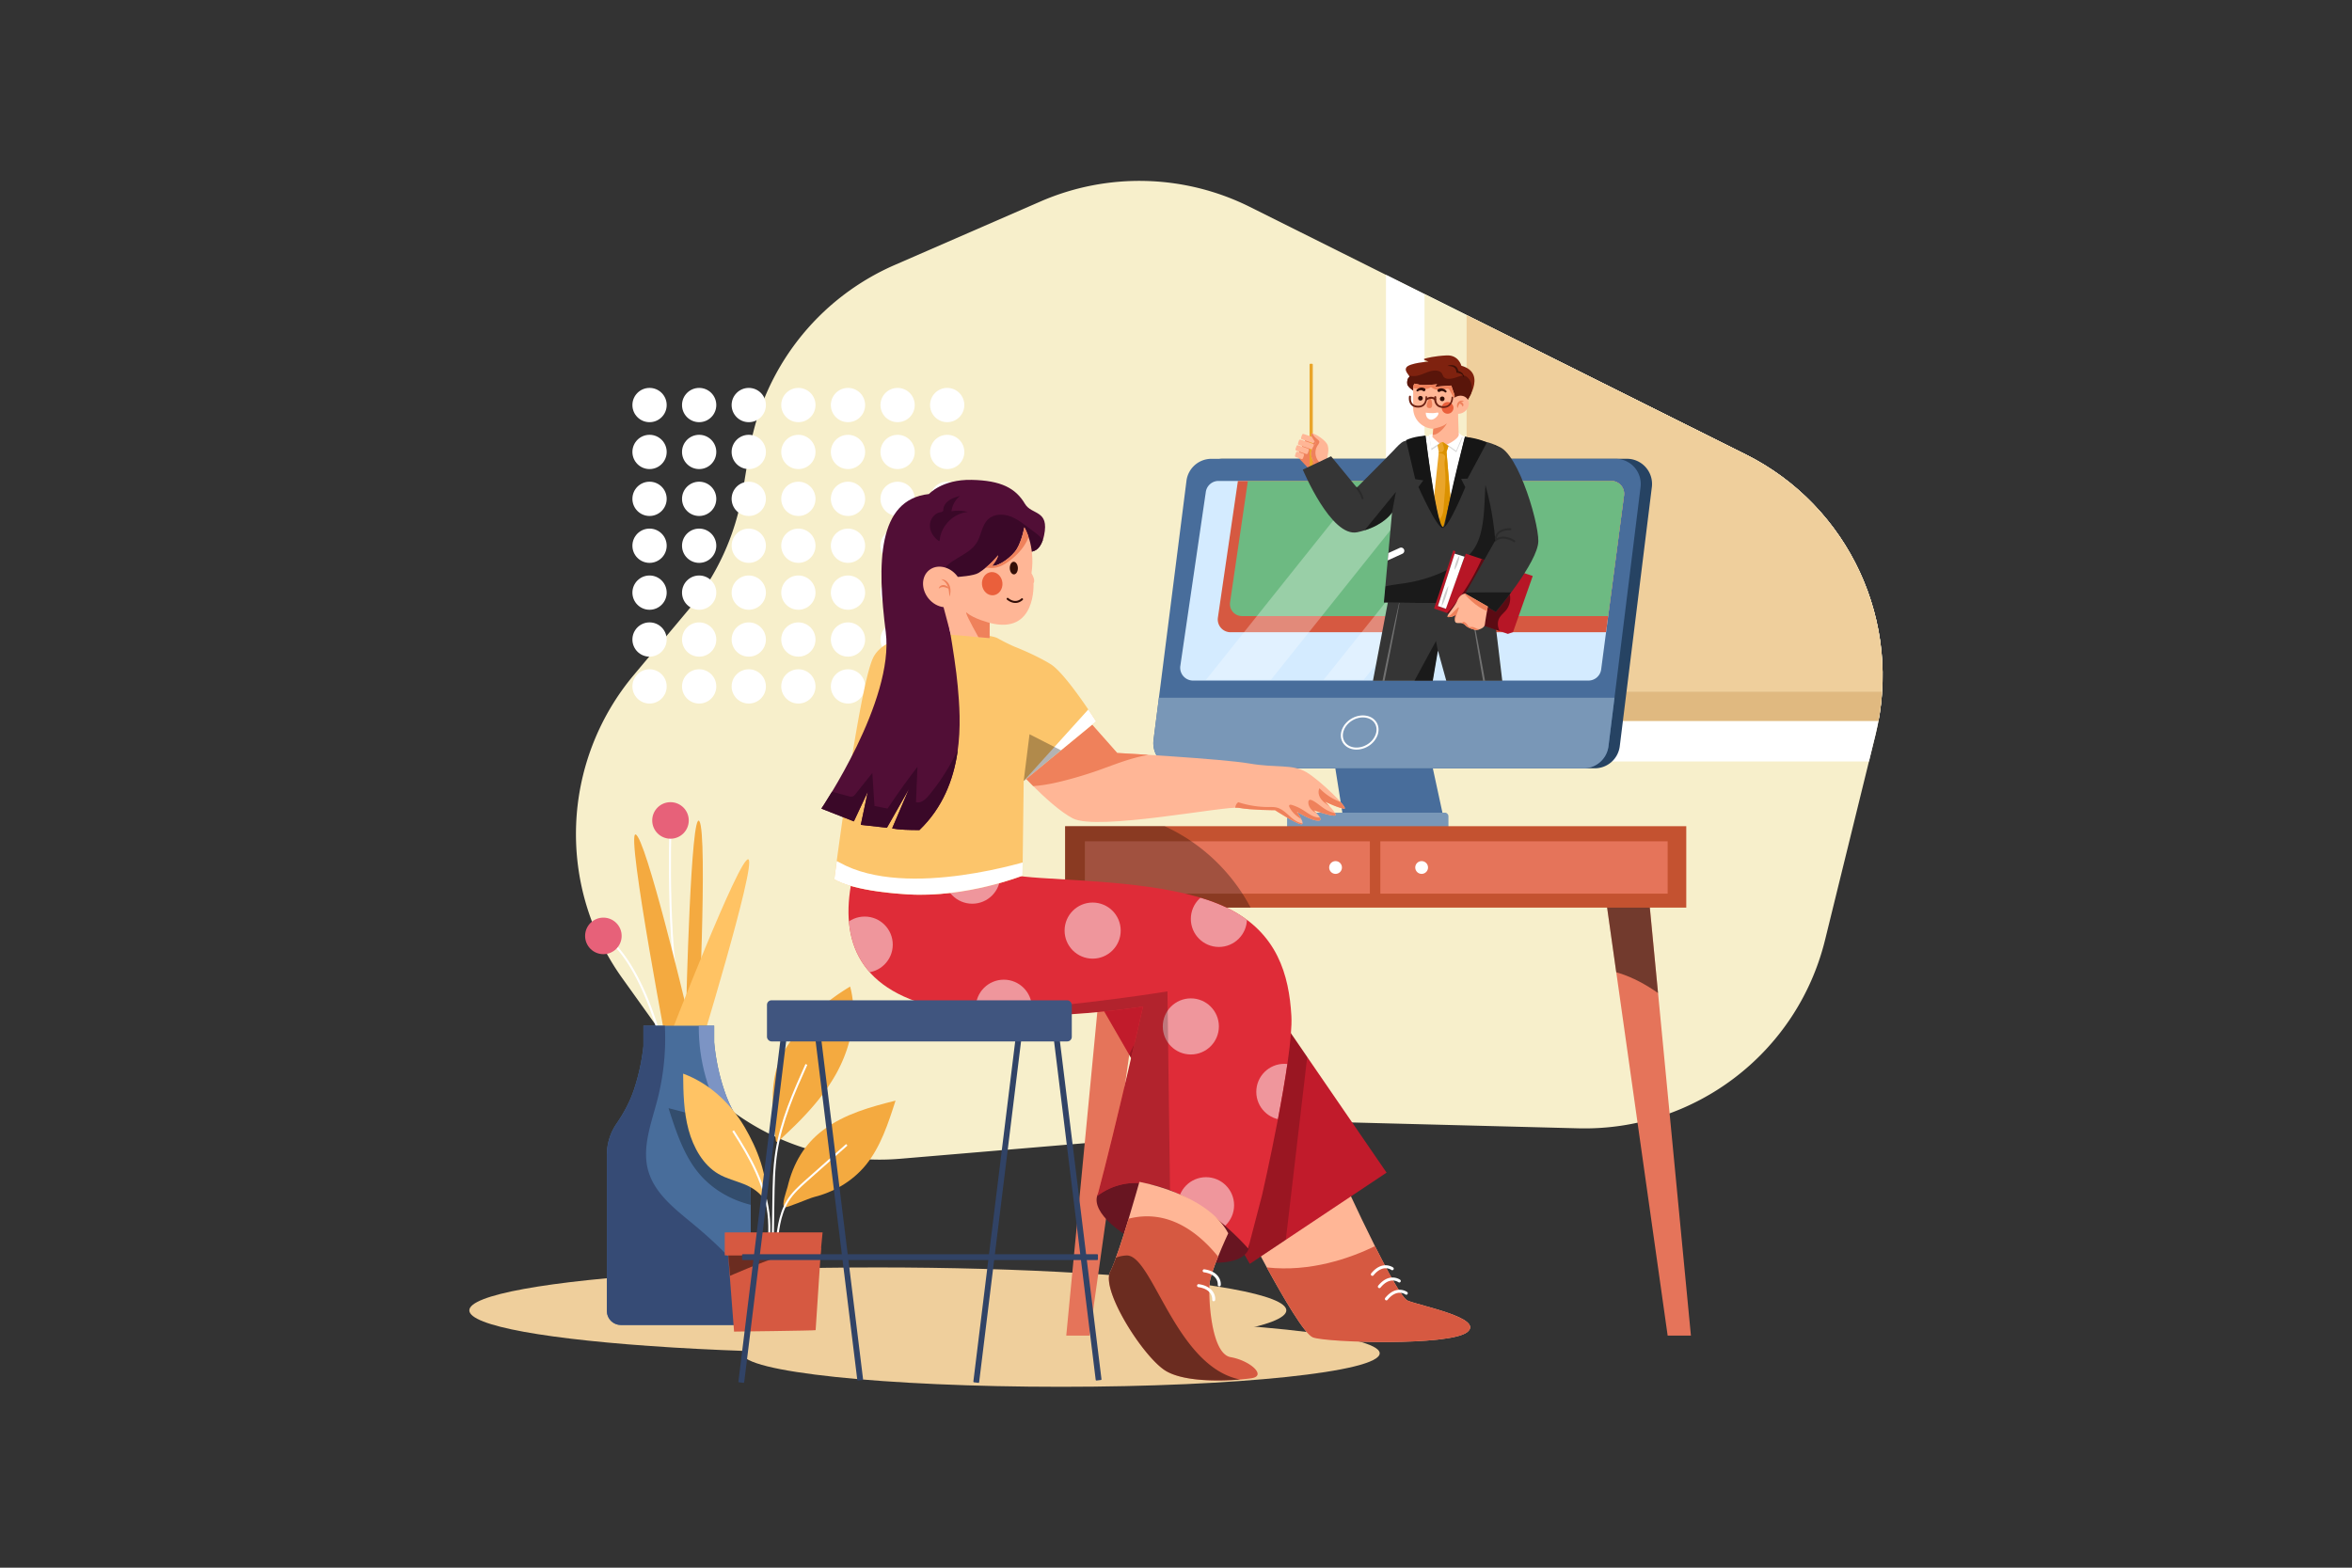<svg xmlns="http://www.w3.org/2000/svg" xmlns:xlink="http://www.w3.org/1999/xlink" viewBox="0 0 4680 3120"><rect x="0" y="0" width="4680" height="3120" fill="#333333" stroke="none"/><defs><style>.cls-1{fill:none;}.cls-2,.cls-5{fill:#fff;}.cls-2{opacity:0;}.cls-3{fill:#f7efcb;}.cls-4{clip-path:url(#clip-path);}.cls-6{fill:#efcf9c;}.cls-7{fill:#e0b980;}.cls-8{fill:#486d9b;}.cls-9{fill:#264363;}.cls-10{fill:#7997b7;}.cls-11{fill:#d4ebff;}.cls-12{fill:#d65941;}.cls-13{fill:#6dba82;}.cls-14{opacity:0.3;}.cls-15{fill:#353535;}.cls-16{clip-path:url(#clip-path-2);}.cls-17{opacity:0.5;}.cls-18{fill:#ef815b;}.cls-19{fill:#eaa52a;}.cls-20{fill:#ffb696;}.cls-21{clip-path:url(#clip-path-3);}.cls-22{fill:#d8d8d8;}.cls-23{fill:#7f220f;}.cls-24{clip-path:url(#clip-path-4);}.cls-25{fill:#59150a;}.cls-26{clip-path:url(#clip-path-5);}.cls-27{fill:#330e07;}.cls-28{fill:#ea5f3b;}.cls-29{clip-path:url(#clip-path-6);}.cls-30{fill:#db9200;}.cls-31{clip-path:url(#clip-path-7);}.cls-32{fill:#161616;}.cls-33{fill:#b71626;}.cls-34{opacity:0.2;}.cls-35{clip-path:url(#clip-path-8);}.cls-36{clip-path:url(#clip-path-9);}.cls-37{fill:#6d2213;}.cls-38{fill:#e76179;}.cls-39{fill:#f4aa40;}.cls-40{fill:#ffc364;}.cls-41{clip-path:url(#clip-path-10);}.cls-42{fill:#364b75;}.cls-43{fill:#7c94c4;}.cls-44{fill:#e5745a;}.cls-45{fill:#c45230;}.cls-46{fill:#c11b2b;}.cls-47{fill:#681521;}.cls-48{fill:#df2c38;}.cls-49{clip-path:url(#clip-path-11);}.cls-50{clip-path:url(#clip-path-12);}.cls-51{fill:#fcc56b;}.cls-52{clip-path:url(#clip-path-13);}.cls-53{fill:#510e36;}.cls-54{clip-path:url(#clip-path-14);}.cls-55{fill:#3a0828;}.cls-56{clip-path:url(#clip-path-15);}.cls-57{fill:#314366;}.cls-58{fill:#40557f;}</style><clipPath id="clip-path"><path class="cls-1" d="M3473.46,904.3,2487.22,411.89A492.72,492.72,0,0,0,2070.32,401L1780.26,527.38a492.75,492.75,0,0,0-289.37,371.55l-13,79a492.82,492.82,0,0,1-108.4,236.17L1261,1343.54a492.73,492.73,0,0,0-22.9,603.13l111.13,155.27a492.74,492.74,0,0,0,442.1,204.2l838.79-70.79a494.57,494.57,0,0,1,54.17-1.58l456,11.79c231.5,6,435.93-150,491.21-374.94l100.27-407.86C3786.82,1239.1,3679.52,1007.18,3473.46,904.3Z"/></clipPath><clipPath id="clip-path-2"><polygon class="cls-1" points="2964.9 1151.42 2989.23 1354.99 2877.84 1354.99 2861.19 1294.82 2850.95 1354.99 2731.88 1354.99 2766.45 1173.19 2964.9 1151.42"/></clipPath><clipPath id="clip-path-3"><path class="cls-1" d="M2640.66,910.72s5.76-17.61-.32-27.53-27.53-23-30.73-20.16,8.64,18.88,8.64,18.88-16,16-6.08,33.61S2634.26,935,2634.26,935Z"/></clipPath><clipPath id="clip-path-4"><path class="cls-1" d="M2907.8,727.86s-5.32-21.68-29.27-20.54-40.31,5.33-44.49,6.85,8.36,5.32,8.36,5.32-37.64,3-43.72,11.41,8.74,17.49,5.32,19.77-4.56,8.37-3.8,13.69,11,12.55,12.55,13.31,101.52,27,101.52,27S2962.56,743.45,2907.8,727.86Z"/></clipPath><clipPath id="clip-path-5"><path class="cls-1" d="M2811.9,772.4v39.74a41.32,41.32,0,0,0,40.19,41.17l-1.41,12.2-.5,4.23s15,15,20.42,16.77,32.81-13.12,32.08-21.87c-.54-6.48-1.08-29.52-1.33-41.07a21.41,21.41,0,0,0,12.21-3.94c8.93-6.21,11.78-17.54,6.37-25.3s-16.75-9-25.63-3v-5l-6.57-19s-18.95,1.1-27.34,2.19-.73-4.74-.73-4.74-27.34,2.92-35.73.73a83.75,83.75,0,0,0-9.55-2A17.46,17.46,0,0,0,2811.9,772.4Z"/></clipPath><clipPath id="clip-path-6"><path class="cls-1" d="M2882.11,887.67l-3.84,11.53,11.09,130.16-12.8,48.65-27.74-44.81,14.08-133.58-2.56-13.23s7.26-8.11,10.67-6.4S2882.11,887.67,2882.11,887.67Z"/></clipPath><clipPath id="clip-path-7"><path class="cls-1" d="M2592.32,934.62s56.34,135.72,108.41,124.62q7.72-1.65,14.42-3.75c37.06-11.48,51.91-31.37,54.36-35l.36-.56-7.31,80.71-1.32,14.67-7.59,83.87,221.92,2.56s25.82-284.24,13-306.43c-4.88-8.45-24.39-14.28-36.07-17.07-19-4.52-37.55-9.39-37.55-9.39s-29.87,125.48-41,173.28-37.55-175-37.55-175-25.62,5.25-42.69,11.09c-6.41,2.18-15.9,13.12-19.63,17.07-13.66,14.51-74.26,75.12-74.26,75.12l-51.21-62.31Z"/></clipPath><clipPath id="clip-path-8"><path class="cls-1" d="M2975.14,1075.88,2915,1182.15l61.45,35.85s83.87-99.23,84.51-140.84-47.38-199.73-89-188.85-15.57,71.28-6.61,116.73S2975.14,1075.88,2975.14,1075.88Z"/></clipPath><clipPath id="clip-path-9"><path class="cls-1" d="M2915.61,1181.51s-9.6-.64-16,14.08-25.6,32.65-17.28,32.65a24.83,24.83,0,0,0,14.08-4.48s-3.84,12.8.64,15.36,12.17-1.92,18.57,5.12,21.12,9.61,21.12,9.61,16.65-1.28,17.93-11.53,5.76-35.21,5.76-35.21Z"/></clipPath><clipPath id="clip-path-10"><path class="cls-1" d="M1261.6,2168.07a416.34,416.34,0,0,0,18.67-85.92v-40.83h140.79v33.11a416.8,416.8,0,0,0,21.06,98.5,249.47,249.47,0,0,0,31.71,62.32,109,109,0,0,1,20,62.9v311a27.93,27.93,0,0,1-27.85,27.85H1235.4a27.93,27.93,0,0,1-27.85-27.85v-311a109,109,0,0,1,19.2-61.83C1241.28,2215.14,1253.54,2192.46,1261.6,2168.07Z"/></clipPath><clipPath id="clip-path-11"><path class="cls-1" d="M2009,1728.79s-44.19,11.63,62.8,18.6S2346.26,1759,2444,1807.87s120.94,132.57,125.59,214-58.14,355.86-58.14,355.86l-27.91,107s-172.12-200-300-104.67c37.21-139.55,90.71-376.79,90.71-376.79s-239.57,39.54-407,2.33-197.7-144.21-169.79-265.15S2009,1728.79,2009,1728.79Z"/></clipPath><clipPath id="clip-path-12"><path class="cls-1" d="M2150.89,1417.12l72.1,81.41s209.33,11.63,262.82,20.93,85.29.77,113.2,17.06,85.28,72.87,76,72.87-38.76-14-38.76-14,30.24,27.91,18.61,27.91-41.09-10.86-41.09-10.86,23.26,20.94,9.3,20.94-42.64-17.83-42.64-17.83,19.38,27.13,7.75,24.8-51.17-27.91-51.17-27.91-46.51,0-72.1-4.65-281.43,46.52-330.27,20.94-123.28-111.65-123.28-111.65Z"/></clipPath><clipPath id="clip-path-13"><path class="cls-1" d="M1660.13,1749.72s30.23,23.26,146.53,30.24,227.93-37.22,227.93-37.22l2.33-188.39,74.26-61.1,69.94-57.52s-60.47-95.36-90.71-114-72.1-34.89-72.1-34.89a362.68,362.68,0,0,1-32.56-16.28c-16.28-9.3-87.22-10.47-87.22-10.47s-133.74-10.46-161.65,50S1660.13,1749.72,1660.13,1749.72Z"/></clipPath><clipPath id="clip-path-14"><path class="cls-1" d="M1848.42,983.22s25.85-29.35,84.74-28.2,87.8,16.56,106.28,47.73c13.52,22.82,49,11.28,38,63.11-5.79,27.09-18.67,31.11-25.09,32h0l-125.66,82.79-48.22,10s21.47,110.47,27.25,175.13S1923,1562,1829.47,1652c-45,0-54.26-3.47-54.26-3.47l33.48-78.51-43.87,77.36-52-5.77,13.85-65.82L1699,1634.7l-64.65-25.4s145.48-214.76,128.16-351S1745.27,994.38,1848.42,983.22Z"/></clipPath><clipPath id="clip-path-15"><path class="cls-1" d="M2052.44,1140.93c8.18-55.22-14.2-91.51-14.2-91.51s-4.75,26-14.62,42.62c-10,16.87-37,35.59-49.4,34.1,11.72-14.5,11.72-21,11.72-21s-17,21.55-38.69,35c-10,6.23-41.44,8-41.44,8-.61-.86-1.21-1.72-1.87-2.56-14.8-18.51-39.48-23.4-55.12-10.9s-16.3,37.65-1.48,56.16c8.1,10.16,19.16,16.15,30.1,17.5l14.57,54.81,54.77,4.92,22.3,2,.16-30.37c93.6,24.31,87.23-79.06,87.23-79.06S2061.48,1156.16,2052.44,1140.93Z"/></clipPath></defs><title>08</title><g id="_08" data-name="08"><rect id="_08-2" data-name="08" class="cls-2" width="4680" height="3120"/><path class="cls-3" d="M3473.46,904.3,2487.22,411.89A492.72,492.72,0,0,0,2070.32,401L1780.26,527.38a492.75,492.75,0,0,0-289.37,371.55l-13,79a492.82,492.82,0,0,1-108.4,236.17L1261,1343.54a492.73,492.73,0,0,0-22.9,603.13l111.13,155.27a492.74,492.74,0,0,0,442.1,204.2l838.79-70.79a494.57,494.57,0,0,1,54.17-1.58l456,11.79c231.5,6,435.93-150,491.21-374.94l100.27-407.86C3786.82,1239.1,3679.52,1007.18,3473.46,904.3Z"/><g class="cls-4"><rect class="cls-5" x="2757.78" y="450.5" width="1036.31" height="1065"/><rect class="cls-3" x="2834.52" y="369.78" width="1036.31" height="1065"/><rect class="cls-6" x="2918.24" y="292.16" width="1006" height="1084.19"/><polygon class="cls-7" points="2834.52 1434.77 2918.24 1376.34 4123.78 1376.34 4123.78 1434.77 2834.52 1434.77"/></g><circle class="cls-5" cx="1884.74" cy="806.12" r="34.1"/><circle class="cls-5" cx="1786.03" cy="806.12" r="34.1"/><circle class="cls-5" cx="1687.32" cy="806.12" r="34.1"/><circle class="cls-5" cx="1588.6" cy="806.12" r="34.1"/><circle class="cls-5" cx="1489.89" cy="806.12" r="34.1"/><circle class="cls-5" cx="1391.18" cy="806.12" r="34.1"/><circle class="cls-5" cx="1292.46" cy="806.12" r="34.1"/><circle class="cls-5" cx="1884.74" cy="899.45" r="34.1"/><circle class="cls-5" cx="1786.03" cy="899.45" r="34.1"/><circle class="cls-5" cx="1687.32" cy="899.45" r="34.1"/><circle class="cls-5" cx="1588.6" cy="899.45" r="34.1"/><circle class="cls-5" cx="1489.89" cy="899.45" r="34.1"/><circle class="cls-5" cx="1391.18" cy="899.45" r="34.1"/><circle class="cls-5" cx="1292.46" cy="899.45" r="34.1"/><circle class="cls-5" cx="1884.74" cy="992.78" r="34.1"/><circle class="cls-5" cx="1786.03" cy="992.78" r="34.1"/><circle class="cls-5" cx="1687.32" cy="992.78" r="34.1"/><circle class="cls-5" cx="1588.6" cy="992.78" r="34.1"/><circle class="cls-5" cx="1489.89" cy="992.78" r="34.1"/><circle class="cls-5" cx="1391.18" cy="992.78" r="34.1"/><circle class="cls-5" cx="1292.46" cy="992.78" r="34.1"/><circle class="cls-5" cx="1884.74" cy="1086.11" r="34.1"/><circle class="cls-5" cx="1786.03" cy="1086.11" r="34.1"/><circle class="cls-5" cx="1687.32" cy="1086.11" r="34.1"/><circle class="cls-5" cx="1588.6" cy="1086.11" r="34.1"/><circle class="cls-5" cx="1489.89" cy="1086.11" r="34.1"/><circle class="cls-5" cx="1391.18" cy="1086.11" r="34.1"/><circle class="cls-5" cx="1292.46" cy="1086.11" r="34.1"/><circle class="cls-5" cx="1884.74" cy="1179.44" r="34.1"/><circle class="cls-5" cx="1786.03" cy="1179.44" r="34.1"/><circle class="cls-5" cx="1687.32" cy="1179.44" r="34.1"/><circle class="cls-5" cx="1588.6" cy="1179.44" r="34.1"/><circle class="cls-5" cx="1489.89" cy="1179.44" r="34.1"/><circle class="cls-5" cx="1391.18" cy="1179.44" r="34.1"/><circle class="cls-5" cx="1292.46" cy="1179.44" r="34.1"/><circle class="cls-5" cx="1884.74" cy="1272.77" r="34.1"/><circle class="cls-5" cx="1786.03" cy="1272.77" r="34.1"/><circle class="cls-5" cx="1687.32" cy="1272.77" r="34.1"/><circle class="cls-5" cx="1588.6" cy="1272.77" r="34.1"/><circle class="cls-5" cx="1489.89" cy="1272.77" r="34.1"/><circle class="cls-5" cx="1391.18" cy="1272.77" r="34.1"/><circle class="cls-5" cx="1292.46" cy="1272.77" r="34.1"/><circle class="cls-5" cx="1884.74" cy="1366.09" r="34.1"/><circle class="cls-5" cx="1786.03" cy="1366.09" r="34.1"/><circle class="cls-5" cx="1687.32" cy="1366.09" r="34.1"/><circle class="cls-5" cx="1588.6" cy="1366.09" r="34.1"/><circle class="cls-5" cx="1489.89" cy="1366.09" r="34.1"/><circle class="cls-5" cx="1391.18" cy="1366.09" r="34.1"/><circle class="cls-5" cx="1292.46" cy="1366.09" r="34.1"/><ellipse class="cls-6" cx="1746.7" cy="2607.9" rx="812.84" ry="85.44"/><ellipse class="cls-6" cx="2111.18" cy="2693.34" rx="634.15" ry="66.66"/><polygon class="cls-8" points="2647.82 1470.89 2674.24 1637.67 2874.56 1637.67 2838.44 1470.89 2647.82 1470.89"/><path class="cls-9" d="M2383.31,956.86l-65.53,515.79a50.12,50.12,0,0,0,49.71,56.43h805.79a50.12,50.12,0,0,0,49.73-44l63.84-515.78a50.11,50.11,0,0,0-49.73-56.27H2433A50.1,50.1,0,0,0,2383.31,956.86Z"/><path class="cls-8" d="M3264.4,969.32l-51.89,419.3-12,96.49a50.14,50.14,0,0,1-49.75,44H2345a50.11,50.11,0,0,1-49.69-56.44l10.69-84,54.83-431.76a50.08,50.08,0,0,1,49.7-43.79h804.13A50.1,50.1,0,0,1,3264.4,969.32Z"/><rect class="cls-10" x="2561.05" y="1617.36" width="321.05" height="40.61" rx="6.75"/><path class="cls-10" d="M3212.51,1388.62l-12,96.49a50.14,50.14,0,0,1-49.75,44H2345a50.11,50.11,0,0,1-49.69-56.44l10.69-84Z"/><path class="cls-5" d="M2699.2,1491.82c-11.63,0-22.14-5-27.56-14.42-8.85-15.32-.85-36.57,17.83-47.36s41.08-7.08,49.93,8.24c4.32,7.5,4.81,16.58,1.36,25.59a43.67,43.67,0,0,1-19.19,21.77A45,45,0,0,1,2699.2,1491.82Zm12.68-64a41.12,41.12,0,0,0-20.41,5.66c-16.77,9.68-24.12,28.48-16.37,41.89s27.69,16.46,44.47,6.78a39.59,39.59,0,0,0,17.45-19.75c3-7.85,2.62-15.72-1.09-22.15C2731.25,1432.17,2722.09,1427.85,2711.88,1427.85Z"/><path class="cls-11" d="M3231.45,986l-31.54,240.1-4.19,32.17-9.73,74a25.49,25.49,0,0,1-25.31,22.18H2373.86a25.51,25.51,0,0,1-25.25-29.2l50.73-346.25a25.53,25.53,0,0,1,25.25-21.84h781.57A25.5,25.5,0,0,1,3231.45,986Z"/><path class="cls-12" d="M3231.46,986l-31.54,240.1-4.21,32.18H2448.59a25.5,25.5,0,0,1-25.23-29.22l39.81-271.9h743A25.52,25.52,0,0,1,3231.46,986Z"/><path class="cls-13" d="M3231.46,986l-31.54,240.1H2471.2a23.9,23.9,0,0,1-23.63-27.35L2483,957.2h723.19A25.52,25.52,0,0,1,3231.46,986Z"/><g class="cls-14"><polygon class="cls-5" points="2846.04 955.69 2528.89 1352.98 2399.68 1352.98 2716.82 955.69 2846.04 955.69"/><polygon class="cls-5" points="3030.62 955.69 2713.47 1352.98 2633.76 1352.98 2950.93 955.69 3030.62 955.69"/></g><polygon class="cls-15" points="2964.9 1151.42 2989.23 1354.99 2877.84 1354.99 2861.19 1294.82 2850.95 1354.99 2731.88 1354.99 2766.45 1173.19 2964.9 1151.42"/><g class="cls-16"><g class="cls-14"><path class="cls-5" d="M2787.58,1183.43l-2,11.54-2.1,11.53-4.2,23q-4.29,23-8.71,46c-2.92,15.35-6,30.67-9,46l-9.17,46-9.39,45.91c-3.2,15.29-6.33,30.6-9.61,45.87s-6.52,30.55-9.85,45.82l-5.08,22.87-2.54,11.44-2.62,11.42,2-11.54,2.1-11.53,4.2-23q4.31-23,8.71-46c2.92-15.35,6-30.66,9-46l9.18-46,9.39-45.91c3.2-15.29,6.34-30.59,9.61-45.86s6.53-30.56,9.85-45.82l5.08-22.88,2.54-11.44Z"/></g><g class="cls-14"><path class="cls-5" d="M2925.85,1202l2.18,10.55,2.1,10.57,4.2,21.12q4.11,21.15,8.1,42.31c2.69,14.11,5.23,28.24,7.85,42.36l7.63,42.39,7.42,42.43c2.39,14.15,4.87,28.3,7.19,42.47s4.67,28.33,6.95,42.51l3.32,21.28,1.66,10.65,1.58,10.65-2.18-10.55-2.1-10.56-4.21-21.13q-4.11-21.13-8.09-42.31c-2.69-14.1-5.23-28.23-7.85-42.35L2954,1372l-7.41-42.43c-2.4-14.16-4.87-28.3-7.19-42.47s-4.68-28.34-7-42.52l-3.32-21.28-1.65-10.64Z"/></g><g class="cls-17"><polygon points="2876.56 1376.76 2857.36 1275.61 2798.46 1384.44 2876.56 1376.76"/></g></g><path class="cls-18" d="M2605.13,933.76l-17.25-18.14a15.14,15.14,0,0,1-2.42-17.51l12.63-23.88,26.56.32,14.73,27.21,3.2,33Z"/><rect class="cls-19" x="2605.77" y="723.9" width="6.4" height="204.85" rx="1.4" transform="translate(5217.94 1652.65) rotate(180)"/><rect class="cls-20" x="2589.04" y="867.16" width="27.55" height="11.2" rx="2.45" transform="translate(4784.1 2539.6) rotate(-161.15)"/><rect class="cls-20" x="2582.89" y="878.88" width="31.05" height="11.2" rx="2.45" transform="translate(4771.75 2560.99) rotate(-161.15)"/><rect class="cls-20" x="2578.11" y="889.32" width="25.81" height="11.2" rx="2.45" transform="translate(4753.97 2578.92) rotate(-161.15)"/><rect class="cls-20" x="2577.33" y="900.74" width="16.79" height="11.2" rx="2.45" transform="translate(4739.98 2599.44) rotate(-161.15)"/><path class="cls-20" d="M2640.66,910.72s5.76-17.61-.32-27.53-27.53-23-30.73-20.16,8.64,18.88,8.64,18.88-16,16-6.08,33.61S2634.26,935,2634.26,935Z"/><g class="cls-21"><path class="cls-18" d="M2610.71,856.52c-1.18,7.64,5.72,13.84,11.71,18.72a7.56,7.56,0,0,1,2.48,2.86c1.06,2.68-1.08,5.44-2.71,7.82a26.61,26.61,0,0,0,13.33,40.29c3.42,1.17,8,2.92,7.48,6.49a5.55,5.55,0,0,1-1.37,2.64c-4,4.83-10.61,6.66-16.87,7-5.56.26-11.58-.67-15.58-4.53-2.35-2.26-3.76-5.29-5.11-8.25-5.33-11.73-10.46-25.22-5.51-37.11,2.54-6.09,7.67-11.82,6.45-18.29-.79-4.19-4.1-7.39-5.94-11.22s-1.31-9.72,2.81-10.79Z"/></g><path class="cls-5" d="M2906.86,865.91l14.94,6s-44.39,202.29-47,203.57-31.58-94.31-31.58-94.31l-9.82-112.67,27.74-2.56Z"/><polygon class="cls-22" points="2896.62 859.08 2910.27 870.6 2897.9 900.05 2870.58 881.06 2848.39 895.78 2844.12 868.47 2856.93 864.63 2896.62 859.08"/><polygon class="cls-5" points="2896.19 856.09 2909.85 867.61 2897.47 897.06 2870.16 878.07 2847.96 892.79 2843.7 865.48 2856.5 861.64 2896.19 856.09"/><path class="cls-23" d="M2907.8,727.86s-5.32-21.68-29.27-20.54-40.31,5.33-44.49,6.85,8.36,5.32,8.36,5.32-37.64,3-43.72,11.41,8.74,17.49,5.32,19.77-4.56,8.37-3.8,13.69,11,12.55,12.55,13.31,101.52,27,101.52,27S2962.56,743.45,2907.8,727.86Z"/><g class="cls-24"><path class="cls-25" d="M2788.32,752.47c3.2-3.33,8.1-4.45,12.72-4.53s9.25.71,13.86.46c15.33-.81,29.14-12.84,44.34-10.71,3.61.51,7.3,2,9.43,4.93,1.78,2.47,2.32,5.73,4.38,8a11.39,11.39,0,0,0,6.92,3.13c9.18,1.25,18-3.24,27-5.62a15.26,15.26,0,0,1,6.21-.67,12.79,12.79,0,0,1,5.92,2.86c7.43,5.93,10.49,16.18,9.48,25.63s-5.6,18.17-11.19,25.86c-2.23,3.08-4.66,7.41-2.18,10.3l11.34-3.52c.25,2.41-2.79,3.63-5.19,4a176,176,0,0,1-92-10.49c-13.28-5.33-26.1-12.44-35.95-22.82-3.46-3.65-6.6-7.81-7.94-12.65S2784.84,756.11,2788.32,752.47Z"/></g><path class="cls-20" d="M2811.9,772.4v39.74a41.32,41.32,0,0,0,40.19,41.17l-1.41,12.2-.5,4.23s15,15,20.42,16.77,32.81-13.12,32.08-21.87c-.54-6.48-1.08-29.52-1.33-41.07a21.41,21.41,0,0,0,12.21-3.94c8.93-6.21,11.78-17.54,6.37-25.3s-16.75-9-25.63-3v-5l-6.57-19s-18.95,1.1-27.34,2.19-.73-4.74-.73-4.74-27.34,2.92-35.73.73a83.75,83.75,0,0,0-9.55-2A17.46,17.46,0,0,0,2811.9,772.4Z"/><g class="cls-26"><path class="cls-18" d="M2893,792.17l-8.55-15.41a7.33,7.33,0,0,0-1.6-2.2c-2.22-1.84-5.52-.55-8.24.41a29.12,29.12,0,0,1-27.42-4.73c-5.65,4.78-13.89,4.53-21.26,3.82q-8.74-.84-17.45-2.06c-5.41-.76-11.55-2.12-14.21-6.9-1.87-3.38-1.4-7.63.06-11.21,2.63-6.48,8.19-11.47,14.46-14.58s13.25-4.51,20.19-5.41a157.52,157.52,0,0,1,62.39,4.38c6.89,1.9,14,4.49,18.7,9.86s6.13,14.26,1.3,19.53Z"/></g><path class="cls-27" d="M2874.88,780.42a11.29,11.29,0,0,0-1.17-.78,11.64,11.64,0,0,0-1.31-.68,9.38,9.38,0,0,0-2.67-.74,6.12,6.12,0,0,0-2.47.21,7.23,7.23,0,0,0-2.17,1.08l-.17.11a3.05,3.05,0,1,1-3.29-5.14l.35-.2a13.15,13.15,0,0,1,4.33-1.33,11.36,11.36,0,0,1,4.44.34,15.1,15.1,0,0,1,5.45,2.89,14.17,14.17,0,0,1,1.52,1.43,2,2,0,0,1-2.65,3Z"/><path class="cls-27" d="M2818.87,775.75a13.68,13.68,0,0,1,1.56-1.38,16.36,16.36,0,0,1,1.67-1.14,14.32,14.32,0,0,1,3.87-1.59,11.44,11.44,0,0,1,4.45-.2,12.94,12.94,0,0,1,4.28,1.47,3,3,0,1,1-2.75,5.44,2.59,2.59,0,0,1-.33-.19l-.18-.12a7.07,7.07,0,0,0-2.14-1.15,6,6,0,0,0-2.46-.28,9.33,9.33,0,0,0-2.69.65,10.13,10.13,0,0,0-1.33.64c-.42.22-.9.54-1.2.74l-.19.14a2,2,0,0,1-2.56-3Z"/><path class="cls-18" d="M2844.05,792.7s-10.46,17.18-1.8,19.19c6.37,1.48,7-2.15,7.46-5.18S2848.13,789.37,2844.05,792.7Z"/><circle class="cls-27" cx="2826.4" cy="792.59" r="4.66"/><circle class="cls-27" cx="2869.74" cy="793.75" r="4.66"/><path class="cls-5" d="M2837.06,821.25s12.76,2.19,21.87,0-2.19,15.32-12.39,13.86S2837.06,821.25,2837.06,821.25Z"/><circle class="cls-28" cx="2880.44" cy="811.77" r="11.67"/><path class="cls-18" d="M2850.68,865.51c15.31.43,32.49-27.66,26.85-22-5.84,5.84-25.44,9.82-25.44,9.82Z"/><g class="cls-17"><path d="M2880.08,728.28a19.23,19.23,0,0,1,6.66-1.59,16.27,16.27,0,0,1,7.1,1,12.05,12.05,0,0,1,5.84,4.92,15.54,15.54,0,0,1,2,7.2L2900,738a17,17,0,0,1,2.59.62,17.22,17.22,0,0,1,2.42.92,17,17,0,0,1,4.36,2.84,11.91,11.91,0,0,1,2.95,4.29l.41,1.22c.09.41.13.84.19,1.25,0,.21.07.42.08.62s0,.42,0,.63c0,.41,0,.82-.08,1.22a13.66,13.66,0,0,0-2.06-4.13,12,12,0,0,0-3.21-2.87,18.5,18.5,0,0,0-3.92-1.78,19.21,19.21,0,0,0-2.1-.58,18.07,18.07,0,0,0-2.06-.37l-1.55-.16-.17-1.65a14.3,14.3,0,0,0-1.55-5.47,9.77,9.77,0,0,0-3.87-3.83,19.13,19.13,0,0,0-5.77-1.92A43.35,43.35,0,0,0,2880.08,728.28Z"/></g><path class="cls-19" d="M2882.11,887.67l-3.84,11.53,11.09,130.16-12.8,48.65-27.74-44.81,14.08-133.58-2.56-13.23s7.26-8.11,10.67-6.4S2882.11,887.67,2882.11,887.67Z"/><g class="cls-29"><path class="cls-30" d="M2870.71,877.9c-1,3.38.57,6.9,1.63,10.25s1.48,7.52-1.09,9.93c-3.19,3-8.48,1.13-12.65,2.46,3,1.09,6.24,1.14,9.34,1.87s6.29,2.46,7.32,5.46c.81,2.36.11,4.93-.31,7.39-1.27,7.3-.08,14.76.56,22.14,1.46,16.64.13,33.38-1.19,50l-1.68,21.12c-.64,8-1.47,16.51-6.41,22.84-3.75,4.79-9.37,7.67-14.2,11.37s-9.24,9.11-8.69,15.17c.5,5.52,4.95,9.83,9.54,12.92a59.22,59.22,0,0,0,46.18,8.4c4.26-1,8.53-2.58,11.74-5.56,6.15-5.69,7-15,7.07-23.35.15-25.94-3.8-51.91-1.54-77.75,1-11.11,3.09-22.26,1.69-33.32-1.31-10.29-5.62-20-10.59-29.06-3.47-6.33-7.34-12.65-8.57-19.77-.75-4.37-.55-9.17-3.08-12.82-3.17-4.56-9.37-5.61-14.88-6.28Z"/></g><path class="cls-15" d="M2592.32,934.62s56.34,135.72,108.41,124.62q7.72-1.65,14.42-3.75c37.06-11.48,51.91-31.37,54.36-35l.36-.56-7.31,80.71-1.32,14.67-7.59,83.87,221.92,2.56s25.82-284.24,13-306.43c-4.88-8.45-24.39-14.28-36.07-17.07-19-4.52-37.55-9.39-37.55-9.39s-29.87,125.48-41,173.28-37.55-175-37.55-175-25.62,5.25-42.69,11.09c-6.41,2.18-15.9,13.12-19.63,17.07-13.66,14.51-74.26,75.12-74.26,75.12l-51.21-62.31Z"/><g class="cls-31"><g class="cls-17"><path d="M2992.13,862.7c-22.87,23.37-31.87,57-35.21,89.54s-2,65.57-8.13,97.68c-2.85,14.81-7.41,29.52-15.69,42.12-11.75,17.87-30.18,30.29-49.2,40.07a286.88,286.88,0,0,1-88,28.45c-29,4.4-62.51,6.32-80.28,29.67-2.17,2.85-4.08,6.14-4.17,9.73-.14,5.76,4.36,10.56,9.06,13.88,13.39,9.45,30.17,12.39,46.36,15,79,12.63,159.4,22.82,239,14.12,33.17-3.63,70.45-13.77,85.27-43.67,14.15-28.52,1.79-62.28-8-92.58a539.74,539.74,0,0,1-22.33-228.83Z"/></g></g><path class="cls-32" d="M2816,953.62l16.21,2.36-9.81,13.21s36.26,81.51,48.22,81.51,45-81.09,45-81.09L2907.29,953l12.8-.43,38.41-71.7c-17.93-9.39-43.53-11.29-43.53-11.29s-27.31,101.83-38.41,168.13-40.11-170.49-40.11-170.49-21.67.62-38.73,8.72Z"/><path class="cls-5" d="M2761.24,1115.35l29.27-13.31a6.4,6.4,0,0,0-2.68-12.23,6.24,6.24,0,0,0-2.62.58l-22.65,10.29Z"/><polygon class="cls-33" points="2853.51 1211.17 2879.24 1220 2984.06 1255.95 3000.32 1261.53 3010.56 1258.11 3049.83 1146.3 3005.31 1131.46 2948.3 1112.45 2916.67 1101.91 2875.7 1211.17 2861.2 1206.05 2896.19 1097.65 2891.93 1095.09 2853.51 1211.17"/><g class="cls-17"><path d="M2984.06,1256c-4.07-7.94-5.07-17.53-1-25.35,3.32-6.38,9.42-10.77,13.89-16.4a38.23,38.23,0,0,0,6.42-34.53c-3.27-10.46-11.09-21.6-5.87-31.24,1.49-2.77,3.92-4.92,5.56-7.6a15.87,15.87,0,0,0,2.24-9.37l-57-19c-.48.93-.9,1.88-1.32,2.81a432.11,432.11,0,0,1-58.05,94.31,81.08,81.08,0,0,1-9.69,10.43Z"/></g><polygon class="cls-5" points="2914.11 1107.89 2894.48 1101.91 2861.19 1206.05 2876.99 1211.6 2914.11 1107.89"/><g class="cls-34"><path d="M2903.87,1105.76a38.4,38.4,0,0,1-1,7.65,67.61,67.61,0,0,1-4.9,14.3,39.2,39.2,0,0,1-3.94,6.64,39.25,39.25,0,0,1,1-7.66,65.87,65.87,0,0,1,4.92-14.29A38.75,38.75,0,0,1,2903.87,1105.76Z"/></g><g class="cls-34"><path d="M2868.45,1206.9a76.12,76.12,0,0,1,1.84-10.75c.83-3.52,1.82-7,2.94-10.41s2.38-6.8,3.8-10.12c.72-1.66,1.47-3.31,2.29-4.94a34.51,34.51,0,0,1,2.79-4.75c-.57,3.62-1.22,7.18-2.1,10.68s-1.85,7-3,10.38-2.37,6.79-3.76,10.12A79.27,79.27,0,0,1,2868.45,1206.9Z"/></g><path class="cls-15" d="M2975.14,1075.88,2915,1182.15l61.45,35.85s83.87-99.23,84.51-140.84-47.38-199.73-89-188.85-15.57,71.28-6.61,116.73S2975.14,1075.88,2975.14,1075.88Z"/><g class="cls-35"><g class="cls-17"><path d="M3035.78,1179.32q-93.11-1.44-186.2,1.38c28.21,25.62,59.13,48.69,93.69,64.76s73,24.91,110.95,21.49c13.74-1.23,28.23-4.52,37.87-14.39s11.68-28,1-36.77Z"/></g></g><path class="cls-20" d="M2915.61,1181.51s-9.6-.64-16,14.08-25.6,32.65-17.28,32.65a24.83,24.83,0,0,0,14.08-4.48s-3.84,12.8.64,15.36,12.17-1.92,18.57,5.12,21.12,9.61,21.12,9.61,16.65-1.28,17.93-11.53,5.76-35.21,5.76-35.21Z"/><g class="cls-36"><path class="cls-18" d="M2874,1226.44l3.69-1.77c1.3,1.54,3.68,1.74,5.56,1a14.76,14.76,0,0,0,4.79-3.58l13.19-13a1.42,1.42,0,0,1,.51-.37c.92-.28,1.18,1.23.89,2.15-3.18,10.06-8.58,20.14-6.79,30.54a2.13,2.13,0,0,1-.15,1.67,1.83,1.83,0,0,1-.82.53,16,16,0,0,1-22-14.2C2872.81,1228.28,2873,1227,2874,1226.44Z"/><path class="cls-18" d="M2909.52,1239.06a5.18,5.18,0,0,1,3.35-1.35,4.48,4.48,0,0,1,2,.85,18.72,18.72,0,0,1,4.94,4.9c1.09,1.58,2.07,3.45,3.86,4.14,1.56.6,3.31.13,5,.12,4.27,0,7.9,3,12,4.15,5.18,1.47,10.69-.09,15.85-1.65-.27,2.8-2.59,4.93-4.92,6.5-12.88,8.67-31.26,8.15-43.63-1.24-1.25-1-2.56-2.21-2.48-3.79l-7.21-10.5C2901.49,1243.73,2906.17,1241.45,2909.52,1239.06Z"/><path class="cls-18" d="M2908.94,1176.21l21.67-6.16c16.62,10.62,33.91,21.93,43.58,39.13,1.76,3.13,3,7.7,0,9.8-1.8,1.3-4.28.87-6.43.29C2944,1212.79,2924.71,1195.22,2908.94,1176.21Z"/></g><g class="cls-34"><path d="M3013.12,1079.16a2,2,0,0,1-1.13-.35c-.21-.15-21.1-14.29-35.52-1.44a2,2,0,1,1-2.66-3c7-6.24,16.25-8,26.78-5.08a49.2,49.2,0,0,1,13.67,6.21,2,2,0,0,1-1.14,3.64Z"/></g><g class="cls-34"><path d="M2976.43,1072.33l-.36,0a2,2,0,0,1-1.61-2.32c3.69-20.3,30.84-18.73,31.12-18.71a2,2,0,0,1-.27,4,42,42,0,0,0-12.65,1.45c-8.2,2.33-13,7-14.27,14A2,2,0,0,1,2976.43,1072.33Z"/></g><g class="cls-17"><path d="M2715.15,1055.49c37.06-11.48,51.91-31.37,54.36-35l1.2-4.82,6.84-36.71Z"/></g><g class="cls-34"><path d="M2711,993.81a2,2,0,0,1-2-1.78c-.65-5.85-7.95-16.68-10.71-20.36a2,2,0,0,1,3.2-2.4c.43.58,10.58,14.18,11.49,22.32a2,2,0,0,1-1.77,2.2Z"/></g><path class="cls-37" d="M2891.4,790.93a25.23,25.23,0,0,1-.36,4,28.13,28.13,0,0,1-.91,3.81,20.67,20.67,0,0,1-3.73,7,16.6,16.6,0,0,1-3,2.82,17.42,17.42,0,0,1-3.61,2,21.2,21.2,0,0,1-7.9,1.38,23.08,23.08,0,0,1-7.88-1.35,15,15,0,0,1-6.68-4.94,17.84,17.84,0,0,1-3.21-7.54,25.73,25.73,0,0,1-.42-4,24.49,24.49,0,0,1,.22-4,2,2,0,0,1,4,.55l0,.12c-.59,4.29,0,9.26,2.51,12.63a11.25,11.25,0,0,0,5,3.77,19.26,19.26,0,0,0,6.58,1.2,18,18,0,0,0,6.57-1,14.88,14.88,0,0,0,2.87-1.53,13.52,13.52,0,0,0,2.39-2.21c2.85-3.34,4.22-8.16,4.41-12.62v-.1a1.6,1.6,0,0,1,3.2.08Z"/><path class="cls-37" d="M2839.58,790a25.56,25.56,0,0,1-.07,3.93,26.47,26.47,0,0,1-.62,3.84,19.29,19.29,0,0,1-3.31,7.23,14.78,14.78,0,0,1-6.52,4.88,20.53,20.53,0,0,1-7.84,1.26,22.67,22.67,0,0,1-7.8-1.43,16.43,16.43,0,0,1-3.61-2,15.09,15.09,0,0,1-2.94-3,17.93,17.93,0,0,1-3.12-7.48,25.07,25.07,0,0,1-.4-4,24.07,24.07,0,0,1,.22-4,2,2,0,0,1,4,.55l0,.13c-.58,4.23,0,9.16,2.43,12.52a11.08,11.08,0,0,0,2.15,2.23,12.85,12.85,0,0,0,2.72,1.57,19.06,19.06,0,0,0,6.49,1.26,17,17,0,0,0,6.51-.93,11.43,11.43,0,0,0,5.08-3.7c2.65-3.36,3.64-8.24,3.5-12.65v-.1a1.6,1.6,0,0,1,3.2-.16Z"/><path class="cls-37" d="M2855.67,796.9a2,2,0,0,1-1.46-.63c-.25-.26-5.62-5.7-14.19,0a2,2,0,0,1-2.22-3.33c9.2-6.14,16.67-2.31,19.34.57a2,2,0,0,1-1.47,3.36Z"/><path class="cls-18" d="M2900.25,812.23a10.66,10.66,0,0,1-1.1-5.78,10.42,10.42,0,0,1,2.3-5.82,11.76,11.76,0,0,1,1.16-1.18c.45-.33.9-.66,1.36-1a9.69,9.69,0,0,1,3.05-1,9.46,9.46,0,0,1,3.05,0,7.22,7.22,0,0,1,1.45.39,9.6,9.6,0,0,1,1.37.56c-.93.45-1.82.68-2.64,1a20.38,20.38,0,0,0-2.29,1.05,13.91,13.91,0,0,0-1.92,1.2c-.26.25-.53.48-.8.72s-.47.53-.72.79a16.27,16.27,0,0,0-2.32,4C2901.53,808.68,2901,810.37,2900.25,812.23Z"/><path class="cls-18" d="M2910.27,809.34c-.57-1.2-1-2.14-1.45-2.88a5.09,5.09,0,0,0-1.28-1.52,12.11,12.11,0,0,0-1.85-1.17c-.43-.19-.88-.41-1.37-.67a11,11,0,0,1-1.6-.89,6.77,6.77,0,0,1,1.59-1.08,6.93,6.93,0,0,1,1.83-.47,5.63,5.63,0,0,1,4,1.23,5,5,0,0,1,1.77,4A4.68,4.68,0,0,1,2910.27,809.34Z"/><path class="cls-5" d="M1360,2021.89c-36.85-99.78-28.07-370.9-28-373.63l4,.14c-.09,2.72-8.84,273.06,27.73,372.11Z"/><circle class="cls-38" cx="1334.14" cy="1632.84" r="36.36"/><path class="cls-39" d="M1388.57,2078.45s20.11-417.74,3.1-444-26.31,369.77-26.31,369.77-80.45-337.28-100.56-343.47,69.62,462.61,69.62,462.61Z"/><path class="cls-40" d="M1387,2106.3s119.14-388.35,102.12-396.08-157.81,355.85-157.81,355.85Z"/><path class="cls-5" d="M1315.45,2080.44c-.31-1.34-31.57-134.82-95.41-200.18l2.87-2.8c33.81,34.62,58.23,87.74,72.77,126.21a660.4,660.4,0,0,1,23.67,75.88Z"/><circle class="cls-38" cx="1200.59" cy="1862.62" r="36.36"/><path class="cls-8" d="M1261.6,2168.07a416.34,416.34,0,0,0,18.67-85.92v-40.83h140.79v33.11a416.8,416.8,0,0,0,21.06,98.5,249.47,249.47,0,0,0,31.71,62.32,109,109,0,0,1,20,62.9v311a27.93,27.93,0,0,1-27.85,27.85H1235.4a27.93,27.93,0,0,1-27.85-27.85v-311a109,109,0,0,1,19.2-61.83C1241.28,2215.14,1253.54,2192.46,1261.6,2168.07Z"/><g class="cls-41"><path class="cls-42" d="M1079.76,2434.35a2725,2725,0,0,1,75.57-287.61c18.63-57.83,40.74-117.45,85.43-158.61l73.33-17.84a490.51,490.51,0,0,1-6.15,219c-12.11,46.6-31.23,95.07-17.9,141.34,12.78,44.37,52.12,74.87,87.72,104.27,68,56.12,131.86,122,162.73,204.56,14.54,38.92,20.49,85.14-1.92,120.13-24.1,37.65-73.08,50.49-117.73,52.55-92.55,4.29-186.3-25.41-259.5-82.21-33.85-26.26-63.91-58.94-80.21-98.56C1055.75,2569.67,1066.35,2499.67,1079.76,2434.35Z"/><path class="cls-43" d="M1392.87,2005.16l88.08-14.57c6.14,36.68-4.83,73.82-7.16,110.93-5.63,89.64,38.82,174,83,252.21C1443,2280.44,1376.73,2139.53,1392.87,2005.16Z"/></g><g class="cls-14"><path d="M1492.14,2279.32a181.62,181.62,0,0,0-18.4-15.69c-42.59-31.73-93.53-45.6-143.47-58.11,14.62,45.55,29.91,92.39,59.11,128.1,27.22,33.31,65,54.43,104.41,64.2Z"/></g><path class="cls-39" d="M1574.28,2070.63a470.19,470.19,0,0,1,35.06-41.9c24.28-26.2,52.59-47.44,82.23-65.29,16,58.81.48,123.83-29,175.73-18.81,33.15-42.94,62-68.59,88.59-14.36,14.9-29.33,28.52-44.23,43-1.27,1.24-3,2.55-4.5,1.65-1.15-.7-1.45-2.36-1.63-3.8-6.77-55.46-13-115.1,10.31-164.68C1559.18,2092.86,1566.32,2081.55,1574.28,2070.63Z"/><path class="cls-40" d="M1359.29,2136.78c.29,37.59,1.12,75.73,10.79,111.74s29.39,70.19,59.16,87.69c16.14,9.49,34.29,13.64,51.45,20.55s32.48,17.35,42.89,34.43c5.42-51.22-17.48-106.37-42-148.18C1452.71,2193.92,1409.4,2155.1,1359.29,2136.78Z"/><path class="cls-39" d="M1638.48,2248.56c42.58-31.71,93.54-45.61,143.47-58.11-14.61,45.55-29.91,92.4-59.11,128.11-27.26,33.34-65.12,54.5-104.58,64.23-7.46,1.84-54,21.85-57,20-7.27-4.5,4.15-33.55,5.79-40.48C1578.32,2314.67,1601.31,2276.25,1638.48,2248.56Z"/><path class="cls-5" d="M1546.52,2484.17l-4-.35c2.72-31,5.81-66.08,22.73-94.08,10.29-17,24.78-29.87,38.79-42.29l79.57-70.56,2.65,3-79.57,70.56c-13.78,12.22-28,24.86-38,41.37C1552.25,2419,1549.21,2453.63,1546.52,2484.17Z"/><path class="cls-5" d="M1530.41,2540.35c-4.06-22-3.18-44.8-2.32-66.84.59-15.13,1.19-30.78.19-46-4.43-67.06-39.06-125.91-71.18-175.8l3.36-2.17c32.39,50.32,67.32,109.7,71.81,177.71,1,15.43.41,31.19-.18,46.43-.85,21.82-1.73,44.38,2.26,65.95Z"/><path class="cls-5" d="M1539.05,2513l-4-.06,1.8-122.33c.47-32.34,1-65.78,6-98.31,9.6-62.28,35.16-119.43,59.89-174.69l3.65,1.63c-24.62,55-50.07,111.92-59.58,173.67-5,32.26-5.46,65.56-5.93,97.76Z"/><path class="cls-12" d="M1460.65,2650.12s162.23-1.89,162.3-2.86l10.8-164h-186S1460.62,2649.8,1460.65,2650.12Z"/><g class="cls-17"><path d="M1459.77,2536c34.76-14.86,69.82-28.83,105.2-41q14.51-5.91,29.06-11.68H1447.75l5,55.73C1455.09,2538,1457.43,2537,1459.77,2536Z"/></g><path class="cls-12" d="M1636.8,2452.67H1446.93a27.48,27.48,0,0,0-4.84.46v45a27.66,27.66,0,0,0,4.84.47h185.4Z"/><polygon class="cls-44" points="2297.55 1741.51 2270.2 1934.97 2167.94 2658.1 2121.64 2658.1 2187.05 1976.33 2209.6 1741.51 2297.55 1741.51"/><g class="cls-17"><path d="M2297.55,1741.51,2270.2,1935c-1.93.53-3.82,1.08-5.7,1.69-27.87,8.79-53.49,22.84-77.44,39.67l22.54-234.82Z"/></g><polygon class="cls-44" points="3188.68 1741.51 3216.04 1934.97 3318.3 2658.1 3364.59 2658.1 3299.18 1976.33 3276.63 1741.51 3188.68 1741.51"/><g class="cls-17"><path d="M3188.68,1741.51,3216,1935c1.92.53,3.82,1.08,5.69,1.69,27.87,8.79,53.49,22.84,77.45,39.67l-22.55-234.82Z"/></g><rect class="cls-45" x="2119.33" y="1644.3" width="1236" height="162.02"/><rect class="cls-44" x="2746.59" y="1674.39" width="571.71" height="104.16" transform="translate(6064.88 3452.93) rotate(-180)"/><rect class="cls-44" x="2158.68" y="1674.39" width="567.08" height="104.16" transform="translate(4884.43 3452.93) rotate(-180)"/><circle class="cls-5" cx="2828.76" cy="1726.47" r="12.73"/><circle class="cls-5" cx="2657.48" cy="1726.47" r="12.73"/><g class="cls-14"><path d="M2119.33,1644.3v162h369.11q-7.53-14.27-16.27-27.78a368.37,368.37,0,0,0-101.59-104.15,359.28,359.28,0,0,0-53.35-30.09Z"/></g><path class="cls-20" d="M2479.88,2445.39s17.84,35.07,40.75,77c32.59,59.66,75.43,133.16,91.83,139.3,27.91,10.46,272.1,17.44,307-10.47s-94.2-52.33-118.62-62.8c-10.61-4.56-37.7-53.94-64.94-108.31-35.42-70.71-71.1-149.86-71.1-149.86Z"/><path class="cls-12" d="M2520.63,2522.4c32.59,59.66,75.43,133.16,91.83,139.3,27.91,10.46,272.1,17.44,307-10.47s-94.2-52.33-118.62-62.8c-10.61-4.56-37.7-53.94-64.94-108.31C2686.07,2504.26,2607.11,2532.05,2520.63,2522.4Z"/><path class="cls-5" d="M2730.73,2539.19a3,3,0,0,1-2.32-4.9c22.31-27.25,43.46-11.88,43.67-11.72a3,3,0,0,1-3.59,4.81c-.69-.51-16.88-12-35.44,10.71A3,3,0,0,1,2730.73,2539.19Z"/><path class="cls-5" d="M2744.68,2563.62a3,3,0,0,1-1.9-.68,3,3,0,0,1-.42-4.22c22.31-27.26,43.47-11.89,43.68-11.73a3,3,0,0,1-3.59,4.81c-.71-.52-16.9-11.94-35.44,10.72A3,3,0,0,1,2744.68,2563.62Z"/><path class="cls-5" d="M2758.64,2588a3,3,0,0,1-2.32-4.9c22.3-27.26,43.46-11.89,43.68-11.73a3,3,0,0,1-3.6,4.81c-.7-.52-16.89-11.94-35.44,10.72A3,3,0,0,1,2758.64,2588Z"/><path class="cls-46" d="M1799.59,1922.09c69.77,104.67,383.86,67.2,383.86,67.2l63.17,109.47,240.24,416.41,71.66-47.78L2759,2333.75,2601.11,2103.7,2431,1855.8l-55.4-12.09-631.85-137.9S1729.83,1817.45,1799.59,1922.09Z"/><g class="cls-34"><polygon points="2246.62 2098.76 2486.86 2515.17 2558.52 2467.39 2601.11 2103.7 2431.04 1855.8 2375.64 1843.71 2246.62 2098.76"/></g><ellipse class="cls-47" cx="2333.85" cy="2432.52" rx="64.05" ry="159.6" transform="translate(-740.85 3814.62) rotate(-70.39)"/><path class="cls-48" d="M2009,1728.79s-44.19,11.63,62.8,18.6S2346.26,1759,2444,1807.87s120.94,132.57,125.59,214-58.14,355.86-58.14,355.86l-27.91,107s-172.12-200-300-104.67c37.21-139.55,90.71-376.79,90.71-376.79s-239.57,39.54-407,2.33-197.7-144.21-169.79-265.15S2009,1728.79,2009,1728.79Z"/><g class="cls-49"><g class="cls-17"><circle class="cls-5" cx="2425.34" cy="1828.8" r="55.82"/></g><g class="cls-17"><circle class="cls-5" cx="2174.15" cy="1852.06" r="55.82"/></g><g class="cls-17"><circle class="cls-5" cx="1934.58" cy="1742.74" r="55.82"/></g><g class="cls-17"><circle class="cls-5" cx="1720.6" cy="1879.97" r="55.82"/></g><g class="cls-17"><circle class="cls-5" cx="2369.52" cy="2042.78" r="55.82"/></g><g class="cls-17"><circle class="cls-5" cx="2555.59" cy="2173.03" r="55.82"/></g><g class="cls-17"><circle class="cls-5" cx="2399.76" cy="2398.64" r="55.82"/></g><g class="cls-17"><circle class="cls-5" cx="1997.38" cy="2005.57" r="55.82"/></g><g class="cls-34"><path d="M1667.11,1845.08s72.1,186.07,288.4,169.79S2323,1973,2323,1973l7,541.93-265.15-4.65Z"/></g></g><path class="cls-20" d="M2320.68,2728.91c44.19,25.59,139.55,18.61,169.79,14s-2.33-34.89-41.87-41.87-44.19-120.94-41.87-146.53c1.05-11.63,8.87-33.37,17.05-53.61,9.79-24.28,20.17-46.4,20.17-46.4-41.87-79.08-176.77-102.34-176.77-102.34s-9.51,34.15-21.4,73.31c-12.35,40.71-27.26,86.83-36.75,105.78C2190.43,2568.43,2276.48,2703.33,2320.68,2728.91Z"/><path class="cls-12" d="M2320.68,2728.91c36,20.82,105.82,20.08,146.87,16.56,9.4-.79,17.29-1.74,22.92-2.6,30.23-4.65-2.33-34.89-41.87-41.87s-44.19-120.94-41.87-146.53c1.05-11.63,8.87-33.37,17.05-53.61-39.61-48.79-99.78-95.27-178-75.43-8.07,26.61-17.23,55.52-25.28,77.66a291.7,291.7,0,0,1-11.47,28.12C2190.43,2568.43,2276.48,2703.33,2320.68,2728.91Z"/><path class="cls-5" d="M2426.12,2560.21h-.3a3,3,0,0,1-2.69-3.28c.08-.87,1.51-20.63-27.48-24.81a3,3,0,0,1,.86-5.94c27.89,4,33.52,22.26,32.59,31.35A3,3,0,0,1,2426.12,2560.21Z"/><path class="cls-5" d="M2415,2589.77h-.31a3,3,0,0,1-2.68-3.28c.07-.87,1.5-20.63-27.49-24.81a3,3,0,0,1,.86-5.94c27.89,4,33.52,22.26,32.6,31.35A3,3,0,0,1,2415,2589.77Z"/><g class="cls-17"><path d="M2320.68,2728.91c36,20.82,105.82,20.08,146.87,16.56-128.94-25.67-174.48-249-226-246.82a63.4,63.4,0,0,0-21.1,4.44,291.7,291.7,0,0,1-11.47,28.12C2190.43,2568.43,2276.48,2703.33,2320.68,2728.91Z"/></g><path class="cls-20" d="M2150.89,1417.12l72.1,81.41s209.33,11.63,262.82,20.93,85.29.77,113.2,17.06,85.28,72.87,76,72.87-38.76-14-38.76-14,30.24,27.91,18.61,27.91-41.09-10.86-41.09-10.86,23.26,20.94,9.3,20.94-42.64-17.83-42.64-17.83,19.38,27.13,7.75,24.8-51.17-27.91-51.17-27.91-46.51,0-72.1-4.65-281.43,46.52-330.27,20.94-123.28-111.65-123.28-111.65Z"/><g class="cls-50"><path class="cls-18" d="M1960.74,1471.86c28.16-62.84,95.94-102.66,164.61-107.83s137.09,20.59,193.22,60.5l111.11,83.59a334.83,334.83,0,0,0-175.42,1.27c-23.43,6.59-46.06,15.72-69,23.79q-33,11.61-67,20.29c-34.46,8.82-70.51,15.34-105.46,8.74-26.08-4.92-53.33-20.38-59.2-46.26C1950.25,1501.17,1954.54,1485.69,1960.74,1471.86Z"/><path class="cls-18" d="M2464,1596.56a191.68,191.68,0,0,0,59.91,9.56c5.52,0,11.11-.24,16.47,1.07,11.32,2.76,19.77,11.83,28.55,19.47s20.19,14.54,31.47,11.64l2.9,41.68c-12.83,7.42-29,2.56-42.76-3a577.87,577.87,0,0,1-81.65-41.43c-7.15-4.34-14.51-9.12-18.53-16.45S2457,1601.14,2464,1596.56Z"/><path class="cls-18" d="M2565.73,1606.42c-.54-1.08-1-2.35-.52-3.45.84-1.79,3.44-1.54,5.34-1a98.82,98.82,0,0,1,22.08,10.1c6.27,3.86,12.14,8.45,18.82,11.57s14.5,4.7,21.42,2.15l.42,13.21c-8.11,5.38-19,2.56-28-1.11C2589.34,1631.43,2573.4,1621.87,2565.73,1606.42Z"/><path class="cls-18" d="M2613.23,1614.53c-5.66-4.16-10-10.68-9.93-17.71,0-1.74.45-3.71,1.95-4.61s3.56-.3,5.21.45c9.41,4.29,16.91,11.83,25.68,17.3a66.08,66.08,0,0,0,31.08,9.85l-4.7,8.62a229.58,229.58,0,0,1-30-5.78C2625.76,1620.86,2618.9,1618.7,2613.23,1614.53Z"/><path class="cls-18" d="M2626.61,1587.13c-3.12-5.58-4.09-12.72-1.09-18.37a110,110,0,0,0,63.43,32.8l-.28,21.37a132.32,132.32,0,0,1-48.77-22.15C2634.73,1597,2629.73,1592.72,2626.61,1587.13Z"/></g><path class="cls-51" d="M1660.13,1749.72s30.23,23.26,146.53,30.24,227.93-37.22,227.93-37.22l2.33-188.39,74.26-61.1,69.94-57.52s-60.47-95.36-90.71-114-72.1-34.89-72.1-34.89a362.68,362.68,0,0,1-32.56-16.28c-16.28-9.3-87.22-10.47-87.22-10.47s-133.74-10.46-161.65,50S1660.13,1749.72,1660.13,1749.72Z"/><g class="cls-52"><polygon class="cls-5" points="2195.85 1378.36 2036.92 1554.35 2222.21 1519.46 2195.85 1378.36"/><path class="cls-5" d="M2056.48,1710.1s-251.37,82.26-386.27,6.28-89.94,105.44-89.94,105.44l423.31,58.92S2099.9,1717.85,2056.48,1710.1Z"/></g><g class="cls-14"><polygon points="2036.92 1554.35 2111.18 1493.25 2048.55 1461.31 2036.92 1554.35"/></g><path class="cls-53" d="M1848.42,983.22s25.85-29.35,84.74-28.2,87.8,16.56,106.28,47.73c13.52,22.82,49,11.28,38,63.11-5.79,27.09-18.67,31.11-25.09,32h0l-125.66,82.79-48.22,10s21.47,110.47,27.25,175.13S1923,1562,1829.47,1652c-45,0-54.26-3.47-54.26-3.47l33.48-78.51-43.87,77.36-52-5.77,13.85-65.82L1699,1634.7l-64.65-25.4s145.48-214.76,128.16-351S1745.27,994.38,1848.42,983.22Z"/><g class="cls-54"><path class="cls-55" d="M1867.28,1076.11a2.06,2.06,0,0,0,1.27.51c1-.08,1.28-1.3,1.37-2.26,2.78-28.37,27.65-53,56-55.45a78.34,78.34,0,0,0-32.72-1.35,47.68,47.68,0,0,1,17-30.62c-7.79,2.23-15.76,4.55-22.33,9.28s-11.59,12.47-10.85,20.54l-4.07,2.5c-12.36,1-22.11,13-22.62,25.42S1857.19,1068.9,1867.28,1076.11Z"/><path class="cls-55" d="M2081.46,1086.41c-4.83-14.85-18.86-24.35-31.43-33.62s-24.79-19.54-39.42-25-32.66-5.16-44.19,5.38c-13.1,12-13.68,32.46-23.24,47.43-17.72,27.78-63.48,33.27-71.26,65.29-4.63,19.07,7.34,37.9,10.22,57.31l103.51-42.47c5.73,8.47,17.5,11,27.49,8.86s18.64-8.22,27-14.11c11.79-8.31,23.79-16.81,32.39-28.39S2085.92,1100.13,2081.46,1086.41Z"/><path class="cls-55" d="M1848,1583.33c-6.47,7.78-15.78,16.11-25.38,12.93q1.47-35.09,3-70.17-31.15,40.5-59.44,83.1l-26.11-5.08q-2.15-32.89-4.3-65.79l-33.13,41.55c-1.63,2-3.38,4.17-5.82,5.09-2.84,1.06-6,.27-8.93-.53l-50.46-13.77-10.43,137.46c14.93,19.45,40.68,26.56,64.77,31.12a658.3,658.3,0,0,0,117.6,11.47c15.49.11,31.67-.5,45.27-7.91,13.07-7.11,22.23-19.71,29.58-32.65,41-72.1,37.19-160.22,32.25-243A422.17,422.17,0,0,1,1848,1583.33Z"/></g><path class="cls-20" d="M2052.44,1140.93c8.18-55.22-14.2-91.51-14.2-91.51s-4.75,26-14.62,42.62c-10,16.87-37,35.59-49.4,34.1,11.72-14.5,11.72-21,11.72-21s-17,21.55-38.69,35c-10,6.23-41.44,8-41.44,8-.61-.86-1.21-1.72-1.87-2.56-14.8-18.51-39.48-23.4-55.12-10.9s-16.3,37.65-1.48,56.16c8.1,10.16,19.16,16.15,30.1,17.5l14.57,54.81,54.77,4.92,22.3,2,.16-30.37c93.6,24.31,87.23-79.06,87.23-79.06S2061.48,1156.16,2052.44,1140.93Z"/><g class="cls-56"><path class="cls-18" d="M1897.37,1138.84a83.12,83.12,0,0,0,56-5.24c2.73-1.29,5.44-2.75,8.42-3.29,3.36-.61,6.81,0,10.22.13,13.93.55,27-6.81,38-15.29,20.69-15.86,38.33-38.15,40.85-64.09s-14.66-54.58-40.51-57.93a53.53,53.53,0,0,0-23.16,2.64c-22.8,7.39-40.56,25-57.39,42.09Z"/></g><path class="cls-18" d="M1969.08,1270l-22.3-2c-15.34-27.6-29.22-54.11-22.52-48.18,13.22,11.68,45,19.82,45,19.82Z"/><path class="cls-18" d="M1872.48,1152.9a15.84,15.84,0,0,1,10.41,3.51,20.74,20.74,0,0,1,6.61,9.2l.47,1.34a8.18,8.18,0,0,1,.41,1.36l.55,2.75a17.3,17.3,0,0,1,.26,2.77c0,.92.1,1.84.1,2.76-.15,1.83-.27,3.65-.59,5.44s-.84,3.53-1.43,5.24c-.29-1.82-.4-3.59-.53-5.33s-.44-3.47-.59-5.17l-.46-2.52a20.36,20.36,0,0,0-.49-2.47l-.63-2.42a23.76,23.76,0,0,0-.81-2.33,25,25,0,0,0-5-8.3A24,24,0,0,0,1872.48,1152.9Z"/><path class="cls-18" d="M1868,1171.48a8.24,8.24,0,0,1,3.72-5.55,10,10,0,0,1,7-1.42,10.83,10.83,0,0,1,1.73.36c.54.2,1.08.39,1.61.6a10.09,10.09,0,0,1,1.49.79,13.38,13.38,0,0,1,1.4.9,21.11,21.11,0,0,1,2.4,2.22,19.08,19.08,0,0,1,1.87,2.67,22.61,22.61,0,0,1-3-1.07c-1-.37-1.9-.68-2.78-1.07s-1.81-.62-2.68-.88a19.82,19.82,0,0,0-2.59-.57,11.28,11.28,0,0,0-5,.29A15.59,15.59,0,0,0,1868,1171.48Z"/><ellipse class="cls-27" cx="2017.31" cy="1130.55" rx="8.05" ry="12.58" transform="translate(-30.6 56.43) rotate(-1.59)"/><ellipse class="cls-28" cx="1974.22" cy="1161.79" rx="20.4" ry="23.16" transform="translate(-101.18 192.25) rotate(-5.44)"/><path class="cls-27" d="M2020.47,1200c-9.49,0-16.74-6.62-16.85-6.72a2,2,0,0,1,2.73-2.93c.54.51,13.14,11.89,25.83.9a2,2,0,1,1,2.62,3C2029.87,1198.5,2024.92,1200,2020.47,1200Z"/><rect class="cls-57" x="2137.21" y="2041.44" width="11.57" height="708.12" rx="1.27" transform="translate(-276.39 279.51) rotate(-7.01)"/><rect class="cls-57" x="1662.82" y="2041.44" width="11.57" height="708.12" rx="1.27" transform="translate(-279.94 221.6) rotate(-7.01)"/><rect class="cls-57" x="1824.81" y="2147.89" width="11.57" height="708.12" rx="1.27" transform="translate(-671.36 4332.54) rotate(-90)"/><rect class="cls-57" x="1512.4" y="2046.07" width="11.57" height="708.12" rx="1.27" transform="translate(2732.02 4967.64) rotate(-172.99)"/><rect class="cls-57" x="1979.85" y="2046.07" width="11.57" height="708.12" rx="1.27" transform="translate(3663.44 5024.7) rotate(-172.99)"/><rect class="cls-58" x="1526.12" y="1990.79" width="606.53" height="81.83" rx="8.99" transform="translate(3658.77 4063.41) rotate(-180)"/></g></svg>